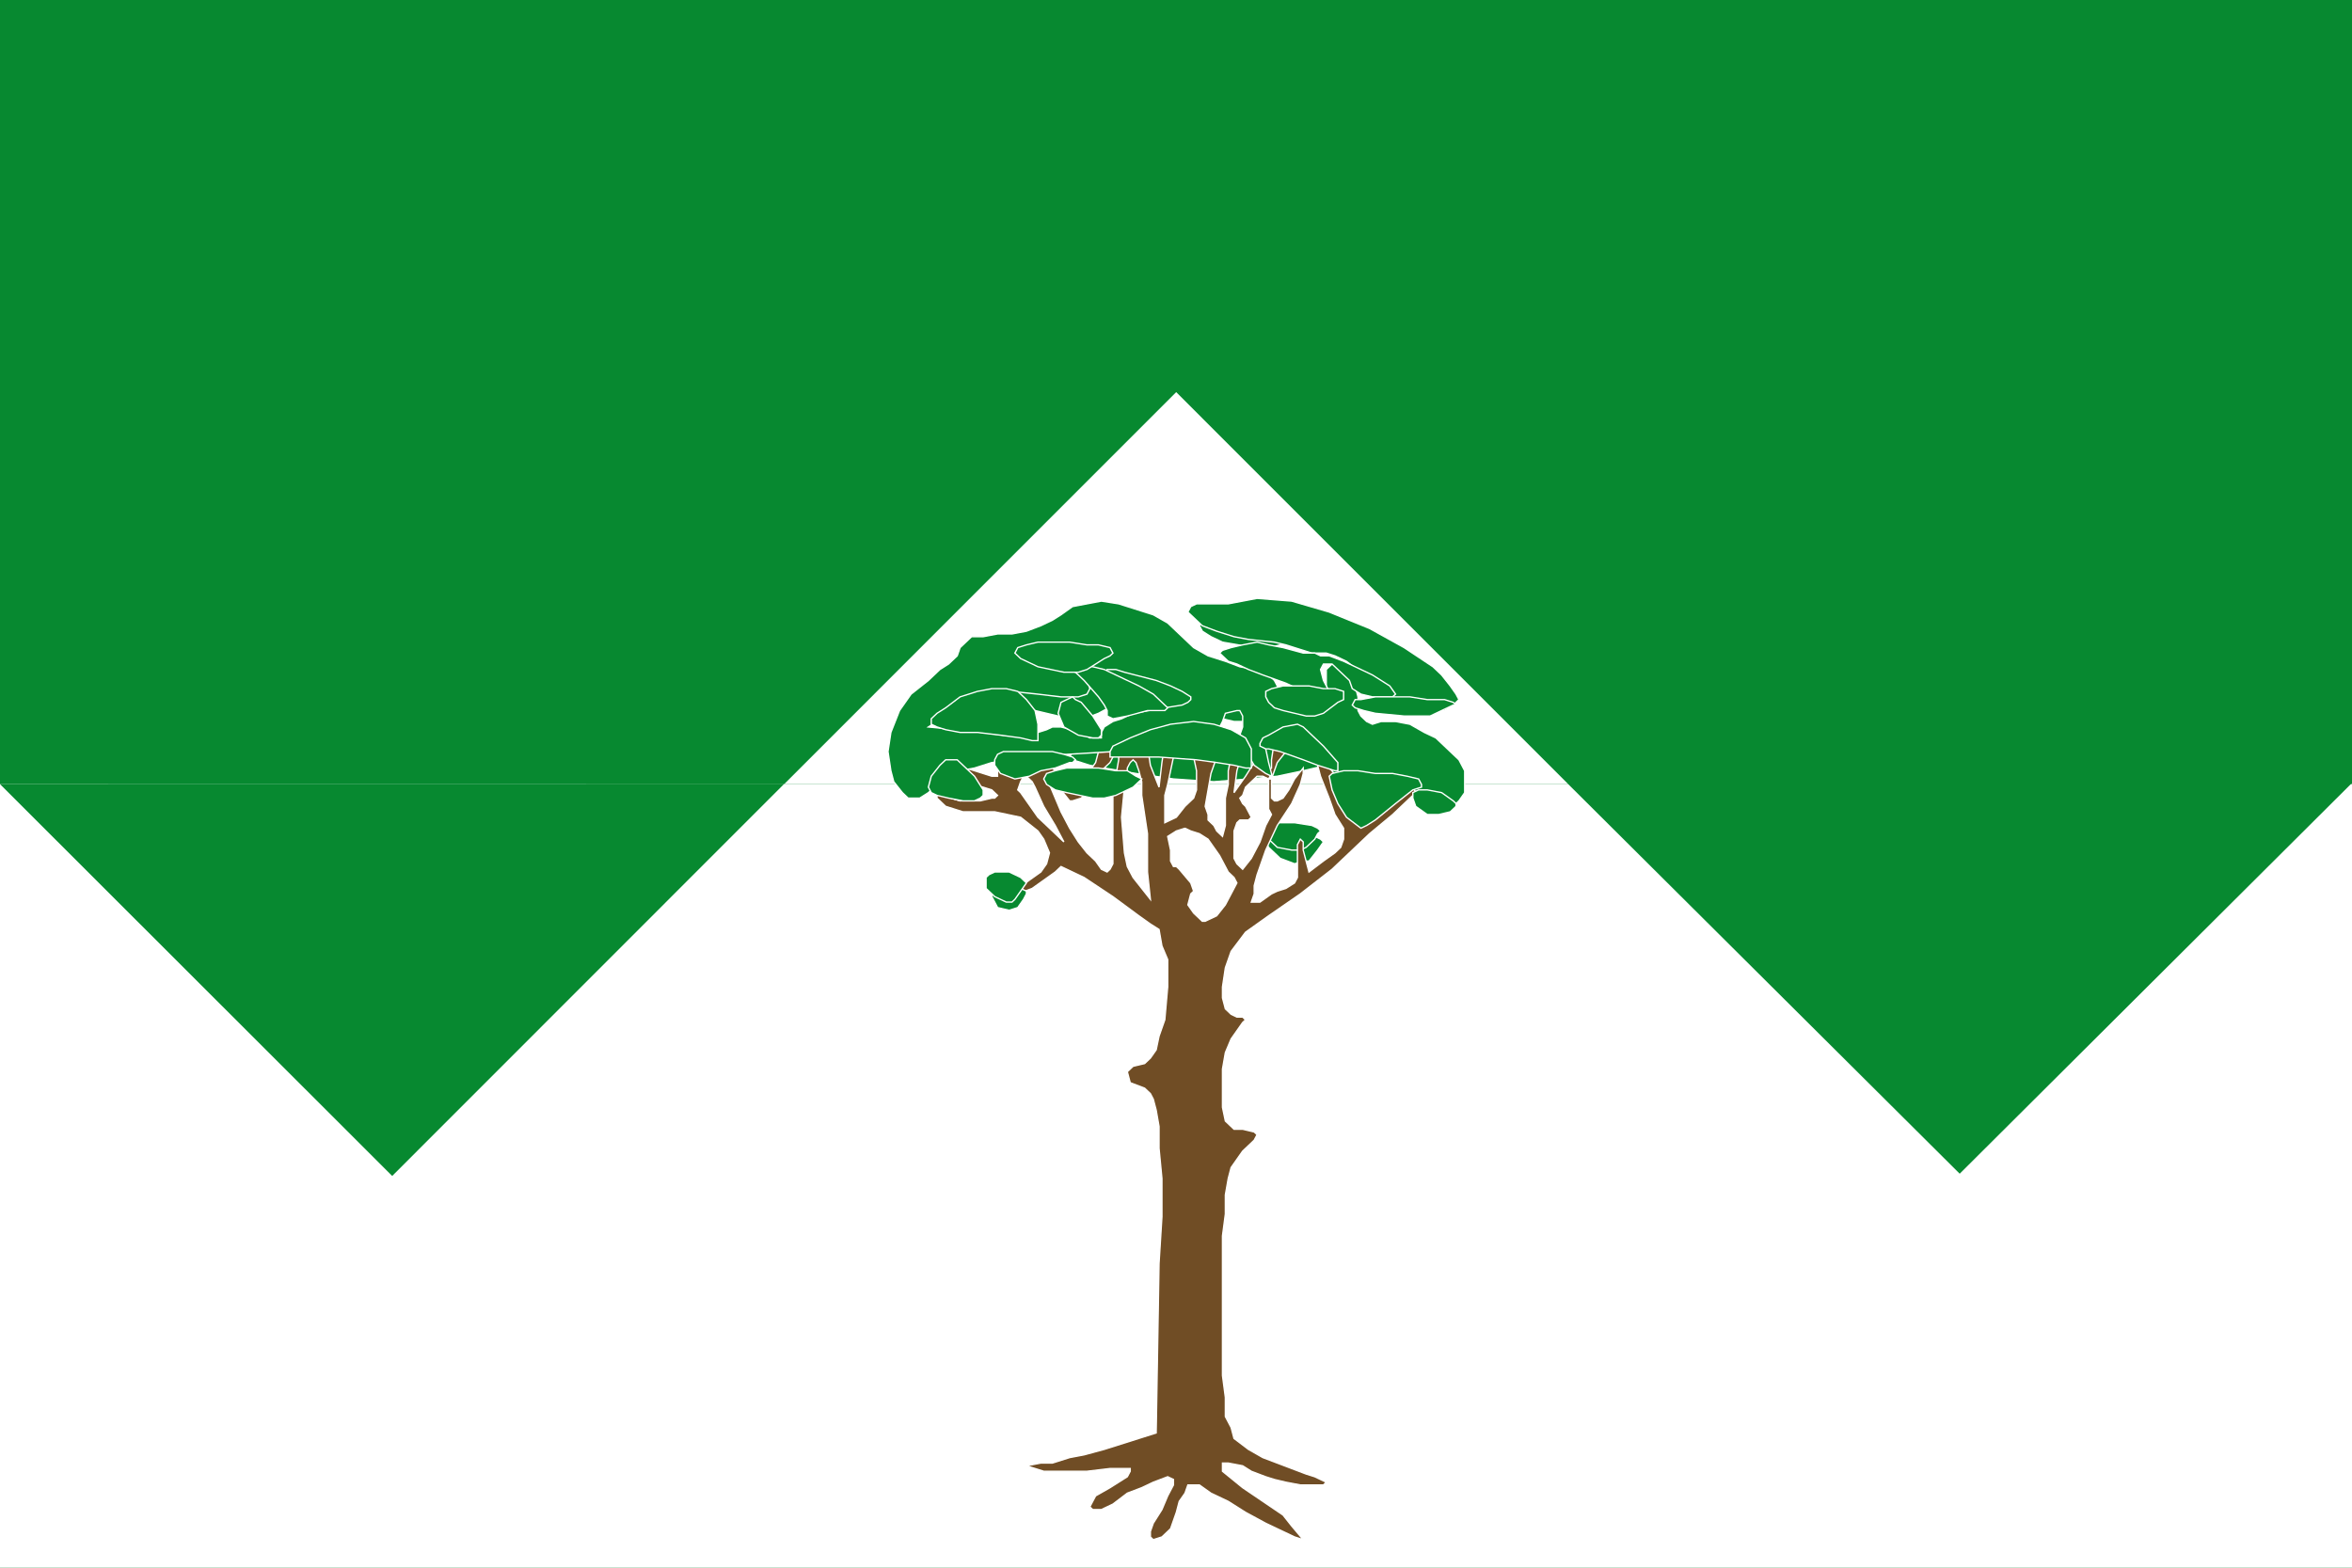 <?xml version="1.0" encoding="UTF-8" standalone="no"?>
<!-- Created with Inkscape (http://www.inkscape.org/) -->

<svg
   xmlns:dc="http://purl.org/dc/elements/1.1/"
   xmlns:cc="http://creativecommons.org/ns#"
   xmlns:rdf="http://www.w3.org/1999/02/22-rdf-syntax-ns#"
   xmlns:svg="http://www.w3.org/2000/svg"
   xmlns="http://www.w3.org/2000/svg"
   xmlns:sodipodi="http://sodipodi.sourceforge.net/DTD/sodipodi-0.dtd"
   xmlns:inkscape="http://www.inkscape.org/namespaces/inkscape"
   id="svg3952"
   version="1.1"
   inkscape:version="0.48.4 r9939"
   width="750"
   height="500"
   sodipodi:docname="Bandera de Chenlo.svg">
  <defs
     id="defs3956" />
  <sodipodi:namedview
     pagecolor="#ffffff"
     bordercolor="#666666"
     borderopacity="1"
     objecttolerance="10"
     gridtolerance="10"
     guidetolerance="10"
     inkscape:pageopacity="0"
     inkscape:pageshadow="2"
     inkscape:window-width="1920"
     inkscape:window-height="1017"
     id="namedview3954"
     showgrid="false"
     inkscape:zoom="0.5"
     inkscape:cx="-116.49348"
     inkscape:cy="536.97416"
     inkscape:window-x="-8"
     inkscape:window-y="-8"
     inkscape:window-maximized="1"
     inkscape:current-layer="svg3952"
     showguides="true"
     inkscape:guide-bbox="true" />
  <rect
     style="fill:#078930;fill-opacity:1;stroke:none"
     id="rect3398"
     width="750"
     height="500"
     x="0"
     y="0" />
  <g
     id="g9240"
     style="fill:#eac102;fill-opacity:1;stroke-width:0.981;stroke-miterlimit:4;stroke-dasharray:none;display:inline"
     transform="matrix(0.985,0,0,0.985,-1064.954,-479.726)">
    <g
       id="g9272" />
  </g>
  <rect
     style="fill:#ffffff;fill-opacity:1;stroke:none"
     id="rect3398-0"
     width="750"
     height="250"
     x="0"
     y="250" />
  <path
     style="fill:#078930;fill-opacity:1;stroke:none"
     d="M 0 0 L 0 250 L 499.969 250 L 624.906 374.344 L 749.719 250 L 750 250 L 750 249.719 L 750.375 249.344 L 750 249.344 L 750 0 L 0 0 z M 250 250.062 L 0 250.094 L 125.062 375.062 L 250 250.062 z "
     id="rect3398-0-8" />
  <path
     sodipodi:type="star"
     style="fill:#ffffff;fill-opacity:1;stroke:none"
     id="path3813"
     sodipodi:sides="3"
     sodipodi:cx="-91.684181"
     sodipodi:cy="104.49961"
     sodipodi:r1="107.54117"
     sodipodi:r2="53.770584"
     sodipodi:arg1="1.3089969"
     sodipodi:arg2="2.3561945"
     inkscape:flatsided="true"
     inkscape:rounded="0"
     inkscape:randomized="0"
     d="M -63.85,208.376 -195.561,76.666 -15.641,28.457 z"
     inkscape:transform-center-x="0.017398907"
     inkscape:transform-center-y="-20.821725"
     transform="matrix(0.949,-0.548,0.949,0.548,362.9,100.896)" />
  <g
     id="g3990"
     transform="matrix(0.427,0,0,0.427,696.178,355.472)">
    <polygon
       transform="matrix(9.232,0,0,8.762,-1405.357,-1660.868)"
       style="fill:#078930;fill-opacity:1;fill-rule:nonzero;stroke:#ffffff;stroke-width:0.111;stroke-miterlimit:4;stroke-opacity:1;stroke-dasharray:none"
       points="81.046,167.943 80.346,168.176 79.179,167.71 78.246,166.777 78.013,166.31 78.246,165.844 78.48,165.611 78.946,165.611 80.579,165.611 81.978,165.844 82.445,166.077 82.678,166.31 82.212,167.01 81.512,167.943 81.512,167.943 "
       class="fil10 str10"
       id="_177688376-4-0-4-1" />
    <polygon
       transform="matrix(9.232,0,0,8.762,-1405.357,-1660.868)"
       style="fill:#078930;fill-opacity:1;fill-rule:nonzero;stroke:#ffffff;stroke-width:0.111;stroke-miterlimit:4;stroke-opacity:1;stroke-dasharray:none"
       points="71.015,157.913 74.981,157.913 78.713,158.146 80.579,158.146 81.978,158.38 83.378,158.613 84.311,158.613 84.778,158.846 85.011,159.079 84.778,159.079 84.311,159.313 82.912,159.779 81.046,160.246 78.946,160.712 78.946,160.712 76.614,160.945 73.814,161.179 70.549,160.945 67.516,160.479 64.951,160.012 63.784,159.779 63.085,159.546 62.385,159.313 62.152,159.079 62.385,158.613 62.851,158.38 63.551,158.146 64.484,158.146 65.65,158.146 67.283,157.913 "
       class="fil10 str10"
       id="_177688304-0-9-11-1" />
    <polygon
       transform="matrix(9.232,0,0,8.762,-1405.357,-1660.868)"
       style="fill:#078930;fill-opacity:1;fill-rule:nonzero;stroke:#ffffff;stroke-width:0.111;stroke-miterlimit:4;stroke-opacity:1;stroke-dasharray:none"
       points="74.514,149.282 73.581,148.816 72.882,148.349 72.648,147.883 72.882,147.416 73.348,147.183 74.514,147.183 75.914,147.183 77.547,147.183 78.946,147.183 80.112,147.416 81.046,147.65 81.279,147.883 81.046,148.116 80.579,148.583 79.179,149.516 79.179,149.516 78.246,149.749 77.08,149.749 "
       class="fil10 str10"
       id="_177688232-9-0-3-5" />
    <polygon
       transform="matrix(9.232,0,0,8.762,-1405.357,-1660.868)"
       style="fill:#078930;fill-opacity:1;fill-rule:nonzero;stroke:#ffffff;stroke-width:0.111;stroke-miterlimit:4;stroke-opacity:1;stroke-dasharray:none"
       points="75.68,153.481 76.847,153.714 77.78,153.948 78.48,154.181 78.48,154.414 78.48,154.647 78.013,155.114 76.847,155.814 76.847,155.814 76.147,156.047 75.447,156.047 73.581,155.58 72.882,155.347 72.415,154.881 72.182,154.414 72.182,153.948 72.648,153.714 73.581,153.481 "
       class="fil10 str10"
       id="_177688160-4-0-8-2" />
    <polygon
       transform="matrix(9.232,0,0,8.762,-1405.357,-1660.868)"
       style="fill:#078930;fill-opacity:1;fill-rule:nonzero;stroke:#ffffff;stroke-width:0.111;stroke-miterlimit:4;stroke-opacity:1;stroke-dasharray:none"
       points="59.352,155.114 58.186,154.647 57.253,154.181 57.02,153.481 57.253,153.015 57.953,152.548 59.119,152.548 60.752,152.315 62.618,152.548 64.251,152.548 65.65,152.781 66.584,153.248 67.05,153.481 66.584,153.948 66.117,154.414 64.484,155.347 64.484,155.347 63.318,155.814 62.152,155.814 "
       class="fil10 str10"
       id="_177688088-8-6-7-7" />
    <polygon
       transform="matrix(9.232,0,0,8.762,-1405.357,-1660.868)"
       style="fill:#078930;fill-opacity:1;fill-rule:nonzero;stroke:#ffffff;stroke-width:0.111;stroke-miterlimit:4;stroke-opacity:1;stroke-dasharray:none"
       points="78.946,164.678 80.346,164.678 81.745,164.911 82.212,165.144 82.445,165.377 82.212,165.611 81.978,166.077 81.279,166.777 81.279,166.777 80.812,167.01 80.112,167.01 78.946,166.777 78.013,165.844 77.78,165.377 78.013,164.911 78.246,164.678 "
       class="fil10 str10"
       id="_177688016-8-1-4-6" />
    <path
       style="fill:#704d25;fill-opacity:1;fill-rule:nonzero;stroke:#ffffff;stroke-width:1;stroke-miterlimit:4;stroke-opacity:1;stroke-dasharray:none"
       inkscape:connector-curvature="0"
       d="m -726.083,-289.482 -6.459,10.218 -6.46,12.263 2.153,10.219 0,14.307 -2.153,6.132 -6.46,6.132 -6.46,8.174 -8.613,4.088 0,-10.219 0,-10.219 2.153,-8.175 2.154,-10.219 2.154,-10.219 4.306,-6.132 0,-8.176 -10.766,4.088 -2.154,14.307 -2.154,18.394 -6.459,-16.351 -2.153,-14.307 -21.534,2.044 0,8.176 -2.154,12.263 -2.154,14.307 0,14.307 0,16.35 0,12.263 0,8.175 -2.153,4.088 -2.154,2.044 -4.307,-2.044 -4.307,-6.132 -6.46,-6.131 -6.46,-8.175 -6.459,-10.219 -6.46,-12.263 -4.307,-10.218 -4.307,-10.219 0,-2.044 2.154,0 2.154,2.044 4.307,4.088 6.46,8.175 2.154,0 6.459,-2.043 4.307,-4.088 6.46,-6.131 4.307,-10.219 6.46,-6.132 4.307,-8.175 -12.92,0 -2.154,8.175 -4.307,6.132 -10.768,16.35 -8.612,-8.175 -6.46,-6.132 -2.154,-6.132 0,-6.131 -21.534,2.044 -17.227,2.043 -2.153,4.088 0,6.132 -4.307,0 -6.46,-2.044 -12.92,-4.088 0,0 -8.614,2.044 -4.307,0 -6.459,4.088 -2.154,6.132 0,10.219 6.459,6.132 12.921,4.087 23.686,0 19.38,4.088 12.921,10.22 4.307,6.131 4.306,10.219 -2.153,8.175 -4.307,6.132 -8.614,6.132 -8.613,6.131 0,2.044 0,2.044 10.767,-4.088 8.614,-6.131 8.613,-6.132 4.307,-4.088 8.614,4.088 8.612,4.088 21.534,14.306 19.381,14.307 8.613,6.132 6.459,4.088 2.154,12.263 4.307,10.219 0,8.175 0,12.263 -2.153,24.526 -4.307,12.263 -2.153,10.219 -4.307,6.132 -4.307,4.088 -8.614,2.043 -4.307,4.088 2.154,8.175 10.767,4.088 4.307,4.088 2.153,4.088 2.154,8.175 2.153,12.263 0,16.351 2.154,22.482 0,28.614 -2.154,34.745 -2.153,126.718 -38.761,12.263 -15.073,4.088 -10.766,2.043 -12.921,4.088 -8.613,0 -10.767,2.044 12.921,4.088 17.226,0 15.073,0 17.227,-2.043 10.767,0 4.307,0 0,2.043 -2.154,4.088 -6.459,4.087 -6.46,4.088 -10.767,6.132 -2.154,4.088 -2.153,4.087 2.153,2.044 6.46,0 8.613,-4.087 10.767,-8.176 10.767,-4.088 8.613,-4.088 10.767,-4.087 4.307,2.043 0,4.088 -4.307,8.176 -4.307,10.218 -6.46,10.219 -2.153,6.132 0,4.088 2.153,2.044 6.46,-2.044 6.46,-6.131 4.307,-12.263 2.153,-8.175 4.307,-6.132 2.153,-6.132 4.307,0 4.307,0 8.613,6.132 12.921,6.132 12.92,8.175 15.073,8.175 12.92,6.132 8.614,4.088 6.46,2.044 -8.614,-10.219 -6.46,-8.176 -15.073,-10.218 -15.073,-10.219 -15.073,-12.263 0,-6.132 4.307,0 10.766,2.044 6.46,4.088 10.767,4.088 6.46,2.043 8.613,2.043 10.767,2.044 10.767,0 6.46,0 2.153,-2.044 -4.307,-2.043 -4.307,-2.043 -6.46,-2.044 -10.767,-4.088 -10.766,-4.088 -10.768,-4.088 -10.766,-6.131 -10.768,-8.176 -2.153,-8.175 -4.307,-8.175 0,-14.307 -2.154,-16.351 0,-24.526 0,-30.658 0,-26.569 0,-22.483 2.154,-16.351 0,-14.306 2.154,-12.263 2.153,-8.175 8.613,-12.263 8.614,-8.176 2.153,-4.088 -2.153,-2.043 -8.614,-2.044 -6.46,0 -6.459,-6.132 -2.154,-10.219 0,-14.307 0,-14.307 2.154,-12.263 4.307,-10.22 4.307,-6.131 4.307,-6.132 2.154,-2.044 -2.154,-2.043 -4.307,0 -4.307,-2.044 -4.307,-4.087 -2.154,-8.176 0,-8.176 2.154,-14.307 4.307,-12.263 10.767,-14.307 17.227,-12.263 23.686,-16.35 23.687,-18.395 12.92,-12.263 15.073,-14.307 17.226,-14.307 19.381,-18.394 -6.46,-8.175 -10.767,-2.044 -8.613,2.044 -2.154,4.088 -2.153,4.088 0,2.043 -4.307,4.088 -8.613,2.043 -10.767,-2.043 -2.153,-4.088 0,-4.088 -2.154,-4.088 -4.307,-6.132 -12.921,-12.263 -17.226,-12.263 -6.46,-4.087 -4.307,-2.044 -2.153,2.044 -2.154,4.087 -2.154,14.308 0,6.131 -2.153,2.044 -4.307,-2.044 -6.459,-4.088 -6.46,10.219 -8.614,12.263 2.154,-16.35 4.307,-14.307 -2.153,-2.044 -2.154,-2.044 -4.307,8.176 -2.153,10.219 0,10.219 -2.154,10.219 0,6.132 0,8.174 0,6.132 -2.154,8.175 -4.307,-4.087 -2.154,-4.088 -4.307,-4.088 0,-4.088 -2.154,-6.131 2.154,-12.263 2.154,-12.263 4.307,-12.263 2.154,-18.394 -6.46,-4.088 0,0 z m 71.06,16.35 2.153,0 2.154,6.132 4.307,6.131 2.154,8.176 6.46,16.351 2.154,6.132 2.153,6.131 6.46,10.219 0,8.175 -2.154,6.132 -4.307,4.088 -8.613,6.131 -10.768,8.176 -2.153,-8.176 -2.153,-8.174 0,-6.132 -2.154,-2.044 0,0 -2.154,4.088 0,10.22 0,14.307 -2.153,4.088 -6.46,4.087 -6.459,2.044 -4.307,2.044 -8.613,6.132 -4.307,0 -2.154,0 2.154,-6.132 0,-6.131 2.153,-8.176 6.46,-18.394 8.614,-18.395 10.766,-16.35 6.46,-14.307 2.154,-8.176 0,-4.088 -6.46,8.176 -4.307,8.175 -4.307,6.132 -4.306,2.043 -2.154,0 -2.154,-2.043 0,-6.132 0,-8.175 -2.153,0 0,16.35 0,6.132 2.153,4.088 -4.307,8.175 -4.307,12.263 -6.46,12.263 -6.46,8.174 -4.307,-4.088 -2.154,-4.087 0,-4.088 0,-8.175 0,-8.175 2.154,-6.132 2.154,-2.044 6.46,0 2.153,-2.044 -2.153,-4.088 -2.154,-4.087 -2.154,-2.044 -2.153,-4.088 2.153,-2.044 2.154,-6.132 4.307,-4.088 4.307,-4.088 4.307,0 4.307,2.044 2.153,-4.088 0,4.088 0,0 4.307,-12.263 6.459,-8.175 8.613,-2.044 6.46,0 0,0 z m -129.201,8.176 2.154,2.043 2.154,6.132 2.153,8.175 0,10.219 4.307,28.614 0,28.614 2.153,20.439 -12.921,-16.35 -4.307,-8.176 -2.153,-10.219 -2.154,-26.57 2.154,-22.482 2.153,-8.175 0,-6.132 2.154,-4.088 2.153,-2.043 0,0 z m -79.673,12.263 2.153,2.044 2.154,2.043 2.154,4.088 6.46,14.308 8.613,14.306 6.46,12.263 -2.154,-2.044 -4.307,-4.088 -12.921,-12.263 -8.613,-12.263 -4.307,-6.132 -2.153,-2.043 2.153,-6.132 2.154,-4.088 2.154,0 0,0 0,0 z m -47.374,4.088 6.46,2.044 8.613,2.043 6.46,2.044 4.307,4.088 -2.154,2.044 -2.153,0 -8.613,2.043 -8.614,0 -6.459,0 -6.46,-2.043 -4.307,-2.044 4.307,-4.088 6.46,-4.088 2.153,-2.044 0,0 z m 165.808,34.745 4.307,2.044 6.46,2.043 6.459,4.088 8.614,12.263 6.46,12.263 4.306,4.088 2.154,4.088 -4.307,8.175 -4.307,8.175 -6.46,8.175 -4.307,2.044 -4.307,2.044 -2.152,0 -6.46,-6.132 -4.307,-6.132 2.154,-8.175 2.154,-2.044 -2.154,-6.131 -8.614,-10.22 -2.153,-2.043 0,0 -2.153,0 0,0 -2.154,-4.088 0,-8.174 -2.154,-10.22 6.46,-4.087 6.46,-2.044 0,0 z"
       class="fil10 str11"
       id="_177687944-2-3-27-1" />
    <path
       style="fill:#078930;fill-opacity:1;fill-rule:nonzero;stroke:#ffffff;stroke-width:1;stroke-miterlimit:4;stroke-opacity:1;stroke-dasharray:none"
       inkscape:connector-curvature="0"
       d="m -571.042,-238.381 -6.46,-8.175 -10.767,-4.088 -8.613,0 -2.154,4.088 -2.153,4.088 -2.154,4.088 -2.154,2.044 -8.613,2.043 -10.767,-4.088 -2.153,-2.044 -2.154,-4.088 -2.154,-6.131 -4.306,-6.132 -6.46,-8.175 -8.614,-6.132 -8.613,-6.132 -8.614,-4.088 -8.612,-2.042 -4.307,2.042 -4.307,2.044 0,6.132 2.154,10.219 2.153,8.175 0,2.044 -4.307,-2.044 -8.613,-6.132 -8.614,-14.307 -2.153,-8.174 2.153,-6.132 0,-8.176 -2.153,-4.088 -2.154,0 -8.613,2.043 -2.154,6.132 -2.153,4.088 -8.614,0 -4.306,-2.044 -4.307,0 -6.46,6.132 -4.307,2.044 -6.459,2.042 -6.46,4.088 -10.767,2.043 -12.921,2.044 -15.073,2.044 -34.453,2.043 -23.686,2.044 -17.227,2.044 -15.073,2.043 -12.921,4.088 -10.766,2.044 -6.46,2.043 -10.767,8.176 -6.46,6.131 -6.46,4.088 -8.613,0 -4.307,-4.088 -6.46,-8.175 -2.154,-8.175 -2.153,-14.307 2.153,-14.307 6.46,-16.351 8.614,-12.263 12.92,-10.218 8.614,-8.176 6.459,-4.088 6.46,-6.131 2.154,-6.132 4.307,-4.088 4.307,-4.087 8.613,0 10.767,-2.044 10.767,0 10.767,-2.044 10.767,-4.088 8.613,-4.088 6.46,-4.088 8.614,-6.131 10.766,-2.044 10.767,-2.043 12.921,2.043 25.839,8.175 10.767,6.132 10.767,10.22 8.614,8.175 10.766,6.132 12.921,4.088 10.767,4.087 10.767,2.044 8.613,2.044 6.46,6.132 2.154,4.088 0,6.131 6.459,4.088 6.46,4.088 8.613,2.044 10.767,0 4.307,-2.044 2.154,-4.088 -2.154,-8.176 0,-14.307 2.154,-2.044 2.154,-2.043 6.459,2.043 6.46,4.088 4.307,10.219 2.154,8.175 0,10.219 2.153,4.088 4.307,4.088 4.307,2.044 6.46,-2.044 10.767,0 10.767,2.044 10.767,6.132 8.614,4.087 8.612,8.176 8.614,8.176 4.307,8.175 0,10.219 0,6.131 -4.307,6.132 -8.614,8.175 -6.46,0 -6.459,-2.043 -4.307,-4.088 -4.307,-6.132 0,0 z m -251.942,-47.008 6.46,4.087 6.46,0 2.153,0 0,-4.087 2.153,-4.088 6.46,-4.088 6.46,-2.043 8.613,-4.088 23.687,-4.087 -25.84,-16.351 -21.534,-12.263 -10.767,-2.044 -6.46,-2.043 -4.306,2.043 -2.154,0 0,2.044 4.306,2.044 8.614,4.088 2.154,8.175 -2.154,4.088 -6.46,2.044 -12.92,0 -17.227,-2.044 -19.38,-2.043 -15.073,2.043 -12.921,2.044 -12.92,8.176 -21.534,14.307 40.914,4.088 15.073,2.044 15.073,0 10.767,-2.044 6.46,-2.044 4.307,-2.043 6.46,0 15.073,4.088 0,0 z m -101.208,47.008 4.307,-4.088 6.46,-4.088 6.459,-2.044 2.154,4.088 -2.154,8.176 -6.459,2.043 -6.46,-2.043 -4.307,-2.044 0,0 z m 320.849,-81.753 -10.767,-10.219 -10.767,-8.175 -8.613,-4.088 -6.46,-2.044 -10.767,0 -12.92,-4.088 -6.46,-2.044 -8.613,-2.044 -19.38,-2.043 -10.768,-2.043 -12.92,-4.088 -10.766,-4.088 -6.46,-6.132 -4.307,-4.088 2.154,-4.088 4.307,-2.044 4.307,0 8.612,0 10.768,0 21.533,-4.088 25.84,2.044 27.994,8.175 30.147,12.263 25.84,14.307 21.534,14.306 6.459,6.132 6.46,8.176 4.307,6.131 2.154,4.088 -4.307,4.088 -6.46,4.088 -8.613,0 -10.767,2.043 -6.46,-2.043 -6.46,-4.088 -10.767,-6.132 -8.613,-8.175 0,0 z"
       class="fil10 str10"
       id="_177687872-4-8-7-4" />
    <polygon
       transform="matrix(9.232,0,0,8.762,-1405.357,-1660.868)"
       style="fill:#078930;fill-opacity:1;fill-rule:nonzero;stroke:#ffffff;stroke-width:0.111;stroke-miterlimit:4;stroke-opacity:1;stroke-dasharray:none"
       points="74.048,159.546 72.415,159.313 72.415,159.313 69.382,159.079 67.983,159.079 66.817,159.079 65.884,159.079 65.417,159.079 65.417,158.613 65.65,158.146 67.05,157.446 68.683,156.747 70.316,156.28 72.182,156.047 73.814,156.28 75.214,156.747 76.38,157.446 76.847,158.38 76.847,159.546 76.847,160.012 76.847,160.012 76.38,160.012 75.447,159.779 "
       class="fil10 str10"
       id="_177687800-5-9-9-2" />
    <polygon
       transform="matrix(9.232,0,0,8.762,-1405.357,-1660.868)"
       style="fill:#078930;fill-opacity:1;fill-rule:nonzero;stroke:#ffffff;stroke-width:0.111;stroke-miterlimit:4;stroke-opacity:1;stroke-dasharray:none"
       points="61.918,162.112 60.985,161.878 60.285,161.412 60.052,160.945 60.285,160.479 60.985,160.246 61.918,160.012 63.085,160.012 64.484,160.012 65.884,160.246 66.817,160.246 67.516,160.712 67.983,160.945 67.75,161.179 67.283,161.645 65.884,162.345 65.884,162.345 64.951,162.578 64.018,162.578 "
       class="fil10 str10"
       id="_177687728-5-3-3-3" />
    <polygon
       transform="matrix(9.232,0,0,8.762,-1405.357,-1660.868)"
       style="fill:#078930;fill-opacity:1;fill-rule:nonzero;stroke:#ffffff;stroke-width:0.111;stroke-miterlimit:4;stroke-opacity:1;stroke-dasharray:none"
       points="69.149,152.548 70.316,153.015 71.249,153.481 71.948,153.948 71.948,154.181 71.715,154.414 71.249,154.647 69.849,154.881 69.849,154.881 68.916,154.881 67.983,154.647 66.117,153.714 65.417,153.248 64.951,152.548 64.951,152.082 65.184,151.615 65.884,151.615 66.584,151.848 "
       class="fil10 str10"
       id="_177687656-1-4-1-2" />
    <polygon
       transform="matrix(9.232,0,0,8.762,-1405.357,-1660.868)"
       style="fill:#078930;fill-opacity:1;fill-rule:nonzero;stroke:#ffffff;stroke-width:0.111;stroke-miterlimit:4;stroke-opacity:1;stroke-dasharray:none"
       points="51.422,162.345 50.955,162.112 50.722,161.645 50.955,160.712 51.655,159.779 52.121,159.313 52.821,159.313 53.054,159.313 53.521,159.779 54.454,160.712 55.154,161.878 55.154,162.345 54.921,162.578 54.454,162.811 53.521,162.811 52.355,162.578 51.422,162.345 "
       class="fil10 str10"
       id="_177687584-7-4-9-2" />
    <polygon
       transform="matrix(9.232,0,0,8.762,-1405.357,-1660.868)"
       style="fill:#078930;fill-opacity:1;fill-rule:nonzero;stroke:#ffffff;stroke-width:0.111;stroke-miterlimit:4;stroke-opacity:1;stroke-dasharray:none"
       points="59.586,156.28 59.586,157.446 59.586,157.68 59.586,157.68 59.119,157.68 58.186,157.446 56.553,157.213 54.687,156.98 54.687,156.98 53.288,156.98 52.121,156.747 51.422,156.513 50.955,156.28 50.955,156.047 50.955,155.814 51.422,155.347 52.121,154.881 53.288,153.948 54.687,153.481 55.854,153.248 57.02,153.248 57.953,153.481 58.653,154.181 59.352,155.114 "
       class="fil10 str10"
       id="_177687512-1-6-8-1" />
    <polygon
       transform="matrix(9.232,0,0,8.762,-1405.357,-1660.868)"
       style="fill:#078930;fill-opacity:1;fill-rule:nonzero;stroke:#ffffff;stroke-width:0.111;stroke-miterlimit:4;stroke-opacity:1;stroke-dasharray:none"
       points="61.685,156.513 61.218,155.347 61.452,154.414 61.918,154.181 62.385,153.948 62.618,154.181 63.085,154.414 64.018,155.58 64.717,156.747 64.717,157.213 64.484,157.446 64.251,157.446 64.018,157.446 62.851,157.213 62.851,157.213 "
       class="fil10 str10"
       id="_177687440-1-0-6-6" />
    <polygon
       transform="matrix(9.232,0,0,8.762,-1405.357,-1660.868)"
       style="fill:#078930;fill-opacity:1;fill-rule:nonzero;stroke:#ffffff;stroke-width:0.111;stroke-miterlimit:4;stroke-opacity:1;stroke-dasharray:none"
       points="67.75,153.015 68.916,153.714 69.616,154.414 70.082,154.881 69.849,155.114 69.149,155.114 68.45,155.114 66.817,155.58 65.65,155.814 65.184,155.58 65.184,155.114 65.184,155.114 64.951,154.647 64.484,153.948 63.318,152.548 62.618,151.848 62.385,151.382 62.618,151.149 63.085,151.149 64.018,151.382 64.951,151.615 "
       class="fil10 str10"
       id="_177687368-5-6-5-8" />
    <polygon
       transform="matrix(9.232,0,0,8.762,-1405.357,-1660.868)"
       style="fill:#078930;fill-opacity:1;fill-rule:nonzero;stroke:#ffffff;stroke-width:0.111;stroke-miterlimit:4;stroke-opacity:1;stroke-dasharray:none"
       points="88.51,153.714 88.276,153.948 87.343,153.948 86.644,153.948 85.711,153.714 85.011,153.248 84.778,152.548 83.844,151.615 83.378,151.149 82.912,151.149 82.678,151.149 82.445,151.615 82.678,152.548 83.145,153.481 82.912,153.948 82.678,153.948 81.978,153.714 81.046,153.481 79.646,152.781 77.78,152.082 77.78,152.082 76.614,151.615 75.68,151.149 74.981,150.915 74.514,150.449 74.281,150.215 74.514,149.982 75.214,149.749 76.147,149.516 77.313,149.282 78.246,149.516 79.413,149.749 81.046,150.215 81.978,150.215 82.445,150.449 83.145,150.449 84.311,150.915 86.644,152.082 88.043,153.015 "
       class="fil10 str10"
       id="_177687296-2-6-0-5" />
    <polygon
       transform="matrix(9.232,0,0,8.762,-1405.357,-1660.868)"
       style="fill:#078930;fill-opacity:1;fill-rule:nonzero;stroke:#ffffff;stroke-width:0.111;stroke-miterlimit:4;stroke-opacity:1;stroke-dasharray:none"
       points="81.046,159.313 79.179,158.613 78.246,158.38 78.013,158.38 78.013,158.38 77.547,158.146 77.547,157.913 77.78,157.446 78.246,157.213 79.413,156.513 80.579,156.28 81.046,156.513 81.512,156.98 82.678,158.146 83.844,159.546 83.844,160.012 83.844,160.246 83.611,160.246 82.912,160.012 82.212,159.779 "
       class="fil10 str10"
       id="_177687224-7-1-28-7" />
    <polygon
       transform="matrix(9.232,0,0,8.762,-1405.357,-1660.868)"
       style="fill:#078930;fill-opacity:1;fill-rule:nonzero;stroke:#ffffff;stroke-width:0.111;stroke-miterlimit:4;stroke-opacity:1;stroke-dasharray:none"
       points="61.685,158.846 62.385,159.079 62.618,159.313 62.385,159.546 62.152,159.546 60.985,160.012 59.819,160.246 58.886,160.712 58.886,160.712 57.72,160.945 56.553,160.479 56.087,159.779 56.087,159.313 56.32,158.846 56.787,158.613 57.486,158.613 59.819,158.613 60.752,158.613 "
       class="fil10 str10"
       id="_177687152-6-8-6-6" />
    <polygon
       transform="matrix(9.232,0,0,8.762,-1405.357,-1660.868)"
       style="fill:#078930;fill-opacity:1;fill-rule:nonzero;stroke:#ffffff;stroke-width:0.111;stroke-miterlimit:4;stroke-opacity:1;stroke-dasharray:none"
       points="81.512,153.015 82.678,153.248 83.611,153.248 84.311,153.481 84.311,153.948 84.311,154.181 83.844,154.414 82.678,155.347 82.678,155.347 81.978,155.58 81.279,155.58 79.413,155.114 78.713,154.881 78.246,154.414 78.013,153.948 78.013,153.481 78.48,153.248 79.413,153.015 "
       class="fil10 str10"
       id="_177687080-1-4-0-1" />
    <polygon
       transform="matrix(9.232,0,0,8.762,-1405.357,-1660.868)"
       style="fill:#078930;fill-opacity:1;fill-rule:nonzero;stroke:#ffffff;stroke-width:0.111;stroke-miterlimit:4;stroke-opacity:1;stroke-dasharray:none"
       points="59.586,151.382 58.653,150.915 58.186,150.682 57.72,150.215 57.953,149.749 58.653,149.516 59.586,149.282 60.752,149.282 62.152,149.282 63.551,149.516 64.484,149.516 65.417,149.749 65.65,150.215 65.417,150.449 64.951,150.682 63.551,151.615 63.551,151.615 62.851,151.848 61.685,151.848 "
       class="fil10 str10"
       id="_177687008-4-9-2-8" />
    <polygon
       transform="matrix(9.232,0,0,8.762,-1405.357,-1660.868)"
       style="fill:#078930;fill-opacity:1;fill-rule:nonzero;stroke:#ffffff;stroke-width:0.111;stroke-miterlimit:4;stroke-opacity:1;stroke-dasharray:none"
       points="86.877,155.347 85.944,155.114 85.244,154.881 85.011,154.647 85.244,154.181 85.711,154.181 86.877,153.948 88.276,153.948 89.676,153.948 91.076,154.181 92.475,154.181 93.175,154.414 93.408,154.647 93.175,154.647 92.708,154.881 91.309,155.58 91.309,155.58 90.376,155.58 89.21,155.58 "
       class="fil10 str10"
       id="_177686936-2-6-48-9" />
    <polygon
       transform="matrix(9.232,0,0,8.762,-1405.357,-1660.868)"
       style="fill:#078930;fill-opacity:1;fill-rule:nonzero;stroke:#ffffff;stroke-width:0.111;stroke-miterlimit:4;stroke-opacity:1;stroke-dasharray:none"
       points="83.378,161.878 83.145,160.712 83.378,160.479 84.311,160.246 85.477,160.246 86.877,160.479 88.276,160.479 89.443,160.712 90.376,160.945 90.609,161.412 90.609,161.645 89.909,161.878 88.51,163.045 86.877,164.444 86.177,164.911 85.711,165.144 85.711,165.144 84.544,164.211 83.844,163.045 "
       class="fil10 str10"
       id="_177686864-3-3-6-2" />
    <polygon
       transform="matrix(9.232,0,0,8.762,-1405.357,-1660.868)"
       style="fill:#078930;fill-opacity:1;fill-rule:nonzero;stroke:#ffffff;stroke-width:0.111;stroke-miterlimit:4;stroke-opacity:1;stroke-dasharray:none"
       points="91.076,161.878 92.242,162.112 93.175,162.811 93.408,163.045 93.408,163.278 92.942,163.744 92.008,163.978 92.008,163.978 91.076,163.978 90.142,163.278 89.909,162.578 89.909,162.112 90.376,161.878 "
       class="fil10 str10"
       id="_177686792-2-7-5-7" />
    <polygon
       transform="matrix(9.232,0,0,8.762,-1405.357,-1660.868)"
       style="fill:#078930;fill-opacity:1;fill-rule:nonzero;stroke:#ffffff;stroke-width:0.111;stroke-miterlimit:4;stroke-opacity:1;stroke-dasharray:none"
       points="55.854,170.276 56.32,169.809 57.253,169.809 58.186,170.276 58.653,170.509 58.653,170.742 58.419,171.209 57.953,171.909 57.953,171.909 57.253,172.142 56.32,171.909 55.854,170.975 "
       class="fil10 str10"
       id="_177686696-2-8-0-9" />
    <polygon
       transform="matrix(9.232,0,0,8.762,-1405.357,-1660.868)"
       style="fill:#078930;fill-opacity:1;fill-rule:nonzero;stroke:#ffffff;stroke-width:0.111;stroke-miterlimit:4;stroke-opacity:1;stroke-dasharray:none"
       points="57.486,171.442 57.02,171.442 56.087,170.975 55.387,170.276 55.387,169.809 55.387,169.343 55.62,169.109 56.087,168.876 57.253,168.876 58.186,169.343 58.419,169.576 58.653,169.809 58.186,170.509 57.72,171.209 57.72,171.209 "
       class="fil10 str10"
       id="_177686648-1-8-9-5" />
  </g>
</svg>
